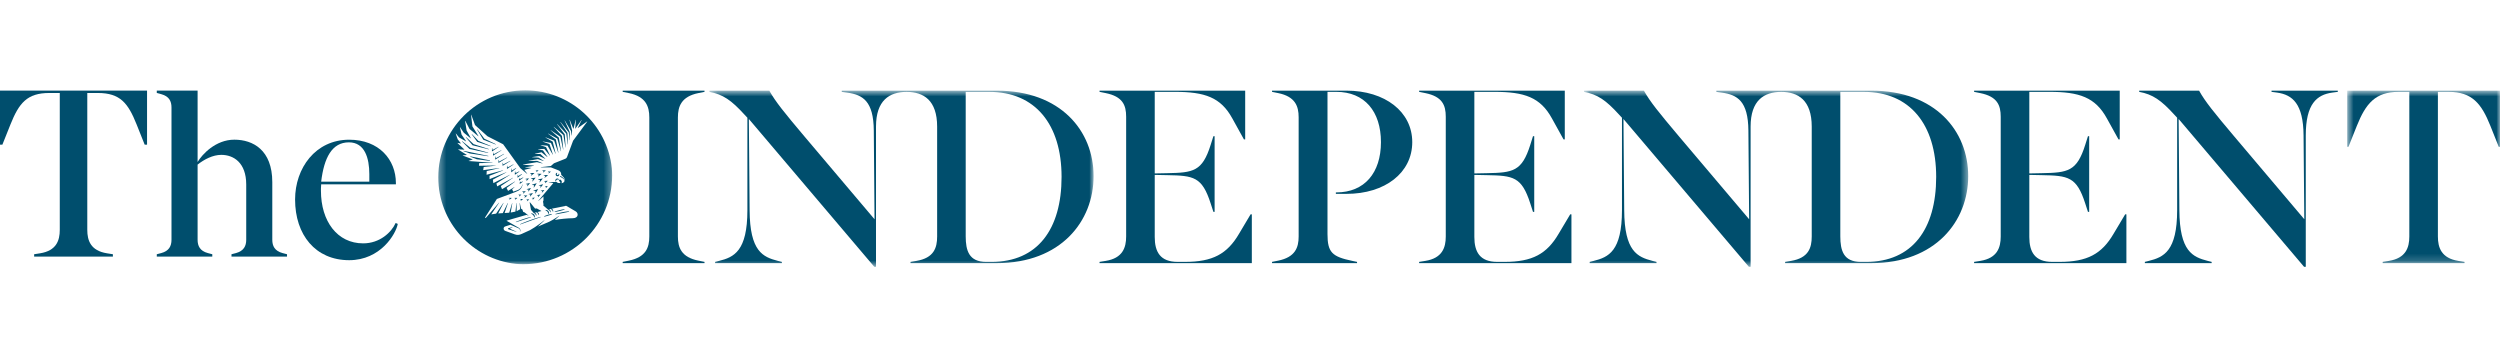 <svg width="350" height="50" viewBox="0 0 350 50" fill="none" xmlns="http://www.w3.org/2000/svg">
<path fill-rule="evenodd" clip-rule="evenodd" d="M68.409 20.91L68.426 20.865L66.298 20.177L65.246 19.189L65.216 19.223L66.159 20.338L68.409 20.91Z" fill="#004E6D"/>
<path fill-rule="evenodd" clip-rule="evenodd" d="M69.395 20.233L69.416 20.189L67.806 19.415L66.826 18.111L66.79 18.136L67.666 19.564L69.395 20.233Z" fill="#004E6D"/>
<path fill-rule="evenodd" clip-rule="evenodd" d="M68.338 21.42L68.35 21.374L65.837 20.685L64.706 19.764L64.674 19.795L65.722 20.856L68.338 21.42Z" fill="#004E6D"/>
<path fill-rule="evenodd" clip-rule="evenodd" d="M74.464 29.978C74.48 29.986 74.494 29.995 74.51 30.006C74.526 30.015 74.539 30.029 74.557 30.041C74.572 30.055 74.589 30.067 74.602 30.082C74.608 30.085 74.611 30.089 74.614 30.093C74.625 30.103 74.636 30.116 74.647 30.126C74.66 30.143 74.673 30.159 74.684 30.177C74.698 30.194 74.707 30.211 74.719 30.228C74.728 30.245 74.74 30.262 74.746 30.28C74.755 30.295 74.762 30.312 74.767 30.328C74.776 30.344 74.781 30.358 74.785 30.371C74.791 30.384 74.796 30.395 74.799 30.408C74.805 30.43 74.809 30.442 74.809 30.442L74.847 30.442C74.847 30.442 74.853 30.43 74.86 30.408C74.865 30.399 74.867 30.385 74.868 30.367C74.872 30.35 74.875 30.33 74.874 30.309C74.872 30.299 74.872 30.288 74.872 30.277C74.872 30.265 74.87 30.254 74.867 30.242C74.865 30.217 74.856 30.194 74.849 30.168C74.838 30.143 74.827 30.118 74.813 30.094C74.805 30.078 74.793 30.063 74.783 30.049L74.764 30.025C74.743 30.004 74.723 29.984 74.702 29.966C74.678 29.948 74.655 29.934 74.632 29.922C74.608 29.91 74.584 29.9 74.561 29.894C74.55 29.89 74.537 29.887 74.527 29.883C74.522 29.882 74.515 29.882 74.508 29.881C74.504 29.88 74.5 29.88 74.495 29.88C74.476 29.874 74.457 29.874 74.439 29.876C74.423 29.874 74.407 29.877 74.395 29.878C74.373 29.882 74.36 29.885 74.36 29.885L74.357 29.921V29.923C74.357 29.923 74.368 29.929 74.389 29.938C74.398 29.942 74.409 29.948 74.423 29.956C74.435 29.962 74.45 29.969 74.464 29.978Z" fill="#004E6D"/>
<path fill-rule="evenodd" clip-rule="evenodd" d="M73.69 25.318H73.689L73.721 25.336L74.036 24.996L74.018 24.965L73.561 25.041L73.56 25.077L73.758 25.126L73.69 25.318Z" fill="#004E6D"/>
<path fill-rule="evenodd" clip-rule="evenodd" d="M73.625 25.777L73.868 25.826L73.797 26.062L73.827 26.08L74.187 25.657L74.171 25.627L73.624 25.739L73.625 25.777Z" fill="#004E6D"/>
<path fill-rule="evenodd" clip-rule="evenodd" d="M72.965 27.244L72.595 27.242L72.586 27.277L72.732 27.341L72.655 27.479L72.683 27.504L72.977 27.276L72.965 27.244Z" fill="#004E6D"/>
<path fill-rule="evenodd" clip-rule="evenodd" d="M72.821 27.859L72.814 27.895L72.961 27.958L72.885 28.097L72.912 28.12L73.205 27.893L73.193 27.861L72.821 27.859Z" fill="#004E6D"/>
<path fill-rule="evenodd" clip-rule="evenodd" d="M73.579 26.775L73.115 26.791L73.11 26.828L73.299 26.902L73.207 27.082L73.235 27.106L73.592 26.81L73.579 26.775Z" fill="#004E6D"/>
<path fill-rule="evenodd" clip-rule="evenodd" d="M73.749 26.514L74.005 26.551L73.945 26.802L73.978 26.817L74.325 26.355L74.306 26.326L73.746 26.477L73.749 26.514Z" fill="#004E6D"/>
<path fill-rule="evenodd" clip-rule="evenodd" d="M74.334 25.011L74.611 25.097L74.51 25.404L74.537 25.423L74.974 24.901L74.959 24.869L74.337 24.974L74.334 25.011Z" fill="#004E6D"/>
<path fill-rule="evenodd" clip-rule="evenodd" d="M74.745 26.27L75.124 25.683L75.106 25.654L74.484 25.856L74.487 25.892L74.778 25.934L74.715 26.255L74.745 26.27Z" fill="#004E6D"/>
<path fill-rule="evenodd" clip-rule="evenodd" d="M74.599 27.961L74.848 27.687L74.83 27.654L74.465 27.718L74.463 27.755L74.618 27.792L74.568 27.942L74.599 27.961Z" fill="#004E6D"/>
<path fill-rule="evenodd" clip-rule="evenodd" d="M75.062 24.08L75.089 24.103L75.384 23.876L75.372 23.844H75.001L74.994 23.878L75.141 23.942L75.062 24.08Z" fill="#004E6D"/>
<path fill-rule="evenodd" clip-rule="evenodd" d="M74.96 27.099L75.325 26.498L75.306 26.471L74.685 26.696L74.687 26.733L74.983 26.762L74.93 27.085L74.96 27.099Z" fill="#004E6D"/>
<path fill-rule="evenodd" clip-rule="evenodd" d="M74.224 27.509L74.599 27.067L74.58 27.037L74.014 27.155V27.192L74.266 27.244L74.191 27.491L74.224 27.509Z" fill="#004E6D"/>
<path fill-rule="evenodd" clip-rule="evenodd" d="M74.314 24.584L74.343 24.608L74.8 24.253L74.789 24.219L74.209 24.219L74.201 24.255L74.44 24.358L74.314 24.584Z" fill="#004E6D"/>
<path fill-rule="evenodd" clip-rule="evenodd" d="M73.807 27.369H73.343L73.335 27.406L73.523 27.485L73.422 27.663L73.451 27.686L73.819 27.403L73.807 27.369Z" fill="#004E6D"/>
<path fill-rule="evenodd" clip-rule="evenodd" d="M76.111 24.544L76.35 24.647L76.225 24.874L76.253 24.897L76.711 24.542L76.697 24.509L76.119 24.508L76.111 24.544Z" fill="#004E6D"/>
<path fill-rule="evenodd" clip-rule="evenodd" d="M76.293 26.134L76.447 26.171L76.393 26.32L76.425 26.34L76.676 26.067L76.661 26.035L76.294 26.097L76.293 26.134Z" fill="#004E6D"/>
<path fill-rule="evenodd" clip-rule="evenodd" d="M76.004 24.137L76.032 24.16L76.397 23.876L76.387 23.844H75.922L75.915 23.878L76.101 23.959L76.004 24.137Z" fill="#004E6D"/>
<path fill-rule="evenodd" clip-rule="evenodd" d="M75.332 25.156L75.613 25.222L75.525 25.521L75.555 25.54L75.971 25.014L75.955 24.984L75.333 25.119L75.332 25.156Z" fill="#004E6D"/>
<path fill-rule="evenodd" clip-rule="evenodd" d="M74.067 27.916L73.695 27.914L73.689 27.95L73.833 28.012L73.757 28.151L73.785 28.176L74.078 27.949L74.067 27.916Z" fill="#004E6D"/>
<path fill-rule="evenodd" clip-rule="evenodd" d="M76.78 24.252L76.81 24.276L77.103 24.049L77.091 24.016H76.721L76.713 24.05L76.86 24.114L76.78 24.252Z" fill="#004E6D"/>
<path fill-rule="evenodd" clip-rule="evenodd" d="M75.447 25.97L75.701 26.018L75.629 26.266L75.662 26.283L76.03 25.836L76.011 25.805L75.446 25.933L75.447 25.97Z" fill="#004E6D"/>
<mask id="mask0_7247_22094" style="mask-type:luminance" maskUnits="userSpaceOnUse" x="61" y="12" width="25" height="25">
<path d="M85.699 12.648H61.357V36.986H85.699V12.648Z" fill="white"/>
</mask>
<g mask="url(#mask0_7247_22094)">
<path fill-rule="evenodd" clip-rule="evenodd" d="M80.233 19.7C80.233 19.7 79.589 21.415 79.383 21.988C79.34 22.101 79.268 22.174 79.16 22.22C79.098 22.245 77.552 22.862 77.552 22.862L77.128 23.236L75.711 23.403L75.715 23.436L77.138 23.438C77.138 23.438 77.588 23.607 78.177 23.844C78.449 23.953 78.592 24.198 78.57 24.477C78.57 24.477 78.803 24.711 78.933 24.858C79.087 25.037 79.105 25.284 78.983 25.447C78.863 25.606 78.691 25.645 78.618 25.655L78.605 25.628C78.698 25.534 78.661 25.384 78.578 25.265C78.491 25.14 78.414 25.117 78.325 25.171C78.286 25.195 78.235 25.233 78.235 25.233L78.456 25.585L78.449 25.61C78.272 25.659 78.029 25.621 77.916 25.477H76.821L76.819 25.505L77.428 25.616L77.447 25.658L75.354 28.119L75.374 28.137L76.086 27.5L76.087 28.055L76.022 28.224L76.088 28.613L76.065 28.779C76.065 28.779 76.713 29.335 76.717 29.335C76.717 29.335 76.727 29.341 76.735 29.343C76.742 29.346 76.751 29.352 76.76 29.358C76.769 29.363 76.781 29.368 76.791 29.375C76.802 29.381 76.814 29.389 76.826 29.397C76.839 29.404 76.848 29.415 76.861 29.424C76.873 29.435 76.884 29.443 76.894 29.456C76.905 29.466 76.916 29.479 76.927 29.49C76.936 29.503 76.948 29.515 76.955 29.528C76.965 29.541 76.971 29.555 76.98 29.567C76.986 29.581 76.994 29.593 77 29.606C77.007 29.62 77.012 29.632 77.016 29.644C77.022 29.656 77.025 29.666 77.028 29.677C77.033 29.685 77.035 29.696 77.036 29.704C77.041 29.721 77.045 29.73 77.045 29.73L77.073 29.732C77.073 29.732 77.078 29.723 77.082 29.706C77.087 29.699 77.089 29.688 77.091 29.676C77.093 29.663 77.097 29.647 77.095 29.632V29.607C77.094 29.599 77.092 29.589 77.092 29.581C77.09 29.562 77.083 29.544 77.078 29.525C77.072 29.505 77.063 29.485 77.053 29.468C77.043 29.449 77.031 29.433 77.016 29.415C77.002 29.4 76.988 29.384 76.97 29.371C76.954 29.357 76.937 29.345 76.92 29.336C76.901 29.326 76.884 29.318 76.866 29.313C76.859 29.31 76.853 29.308 76.847 29.306C76.928 29.288 77.01 29.271 77.089 29.252C77.089 29.253 77.09 29.253 77.091 29.253C77.098 29.256 77.106 29.261 77.116 29.266C77.126 29.272 77.137 29.277 77.147 29.285C77.159 29.291 77.17 29.298 77.18 29.306C77.195 29.314 77.204 29.325 77.216 29.333C77.227 29.344 77.241 29.354 77.25 29.364C77.262 29.375 77.273 29.388 77.283 29.4C77.292 29.412 77.302 29.424 77.311 29.438C77.319 29.451 77.327 29.464 77.335 29.477C77.341 29.491 77.351 29.503 77.356 29.516C77.362 29.529 77.368 29.543 77.373 29.554C77.379 29.566 77.382 29.576 77.383 29.586C77.388 29.596 77.391 29.605 77.394 29.614C77.398 29.631 77.401 29.64 77.401 29.64L77.43 29.641C77.43 29.641 77.434 29.632 77.438 29.615C77.443 29.608 77.446 29.598 77.448 29.584C77.451 29.572 77.451 29.556 77.451 29.541V29.516C77.451 29.507 77.449 29.499 77.449 29.49C77.447 29.471 77.439 29.454 77.435 29.434C77.427 29.415 77.42 29.396 77.409 29.378C77.399 29.359 77.386 29.342 77.373 29.324C77.358 29.309 77.343 29.293 77.327 29.28C77.31 29.266 77.292 29.256 77.275 29.245C77.259 29.237 77.243 29.228 77.225 29.224C78.372 28.976 79.259 28.808 79.259 28.808C80.418 29.493 80.345 29.452 80.585 29.584C81.027 29.83 81.008 30.551 80.174 30.551C79.546 30.551 78.383 30.658 77.675 30.796L78.301 30.227L78.281 30.208C78.281 30.208 77.662 30.657 76.927 31.025C76.529 31.185 75.928 31.447 75.309 31.722L76.224 30.857L76.202 30.836C76.202 30.836 75.034 31.776 74.207 32.216C73.711 32.441 73.281 32.637 73.041 32.747C72.705 32.9 72.442 32.943 72.068 32.81C71.473 32.599 71.241 32.517 70.737 32.324C70.443 32.213 70.421 31.8 70.734 31.7C70.871 31.656 71.229 31.543 71.464 31.467C71.567 31.513 71.675 31.558 71.781 31.606C71.948 31.68 72.117 31.754 72.276 31.822C72.355 31.856 72.431 31.89 72.503 31.922C72.52 31.93 72.539 31.937 72.556 31.945C72.566 31.95 72.575 31.954 72.583 31.957L72.596 31.962L72.598 31.963L72.605 31.967C72.639 31.986 72.662 32.002 72.688 32.023C72.736 32.065 72.768 32.114 72.786 32.162C72.805 32.211 72.808 32.256 72.806 32.294C72.804 32.332 72.795 32.361 72.79 32.382C72.784 32.401 72.781 32.412 72.781 32.412L72.813 32.425C72.813 32.425 72.817 32.414 72.827 32.393C72.835 32.372 72.846 32.34 72.851 32.298C72.856 32.256 72.857 32.203 72.84 32.145C72.824 32.087 72.788 32.025 72.736 31.972C72.711 31.947 72.677 31.918 72.648 31.9L72.64 31.896L72.638 31.894L72.632 31.89L72.62 31.884C72.612 31.879 72.603 31.874 72.596 31.87C72.578 31.86 72.561 31.85 72.544 31.84C72.476 31.801 72.403 31.759 72.328 31.718C72.179 31.631 72.02 31.54 71.859 31.449C71.507 31.247 71.153 31.045 70.909 30.904C70.906 30.904 70.905 30.904 70.905 30.903C70.905 30.903 72.14 30.514 73.718 30.081L73.972 30.192L73.98 30.175L73.985 30.169L73.835 30.049L73.445 29.735L73.252 29.668L73.123 29.315L72.948 29.216L72.776 28.43L72.749 28.436L72.82 29.294L72.329 29.57V28.435L72.301 28.43L72.158 29.628L71.498 29.756L71.723 28.455L71.694 28.449L71.289 29.779L70.642 29.823L71.111 28.434L71.083 28.421L70.393 29.837H70.392L69.753 29.879L70.498 28.414L70.474 28.399L69.454 29.908L68.775 30.015L69.878 28.388L69.856 28.371L67.998 30.529L67.898 30.462L69.563 27.853L72.112 26.901C72.112 26.901 72.283 26.826 72.382 26.783C72.431 26.762 72.483 26.741 72.538 26.713C72.565 26.701 72.59 26.684 72.617 26.669C72.642 26.654 72.668 26.637 72.693 26.62C72.74 26.584 72.788 26.546 72.83 26.502L72.861 26.471C72.87 26.461 72.88 26.449 72.889 26.438C72.908 26.418 72.925 26.394 72.943 26.372C72.959 26.349 72.973 26.326 72.99 26.304C73.002 26.281 73.016 26.257 73.028 26.235C73.04 26.213 73.05 26.19 73.06 26.169C73.07 26.147 73.078 26.126 73.088 26.105C73.102 26.063 73.115 26.025 73.124 25.99C73.134 25.956 73.139 25.924 73.144 25.899C73.149 25.873 73.152 25.855 73.154 25.841C73.155 25.827 73.156 25.82 73.156 25.82L73.126 25.815C73.126 25.815 73.124 25.822 73.121 25.835C73.118 25.848 73.114 25.869 73.108 25.892C73.102 25.916 73.093 25.944 73.081 25.976C73.071 26.009 73.055 26.046 73.038 26.084C73.028 26.103 73.019 26.123 73.008 26.142C72.997 26.162 72.984 26.182 72.972 26.203C72.958 26.223 72.945 26.243 72.929 26.264C72.913 26.283 72.899 26.304 72.882 26.323C72.864 26.343 72.847 26.363 72.827 26.381L72.796 26.409L72.767 26.435C72.726 26.471 72.681 26.502 72.633 26.531C72.61 26.546 72.585 26.559 72.561 26.571C72.535 26.582 72.513 26.596 72.487 26.605C72.438 26.625 72.385 26.643 72.335 26.662C72.232 26.697 72.138 26.731 72.056 26.761C71.975 26.79 71.908 26.813 71.861 26.83L71.697 26.5L72.028 26.209L72.011 26.186L71.128 26.728L70.921 26.312L72.115 25.428L72.095 25.403L70.279 26.489L70.112 26.051L71.824 24.907L71.81 24.884L69.604 26.095L69.5 25.683L71.366 24.497L71.352 24.473L69.068 25.638L69.001 25.151L70.886 24.135L70.875 24.11L68.541 25.081L68.532 24.607L70.435 23.863L70.426 23.834L68.115 24.467L68.142 23.947L69.899 23.543L69.894 23.517L67.645 23.824L67.717 23.376L69.372 23.198V23.169L67.059 23.207L67.095 22.828L68.937 22.816L68.94 22.788L65.629 22.546L65.624 22.515L66.16 22.329L66.159 22.302L64.788 21.779L64.791 21.75L65.339 21.706L65.344 21.677L64.161 20.946L64.169 20.906L64.998 20.954L65.008 20.927L64.052 20.031L64.064 20.004L64.513 20.09L64.527 20.068L64.078 19.504L63.801 18.704L63.828 18.691L64.257 19.231L65.228 19.789L65.249 19.769L64.622 18.85L64.389 17.824L64.416 17.811L64.922 18.57L65.903 19.368L65.921 19.348L65.322 18.26L65.116 16.932L65.148 16.925L65.734 18.056L66.962 19.076L66.985 19.057L66.139 17.699L65.948 16.071L65.975 16.063L66.502 17.507L68.244 19.074L70.442 20.198L72.851 23.547L73.789 24.337L73.811 24.315L73.4 23.78L74.367 23.531L74.366 23.501L73.527 23.452L73.523 23.424L74.755 23.205L74.752 23.177L73.215 23.06L73.214 23.031L75.173 22.703L75.951 22.887L75.96 22.86L75.217 22.519L74.003 22.545L74 22.516L75.296 22.272L76.1 22.546L76.11 22.52L75.381 22.058L74.519 22.022V21.991L75.483 21.842L76.329 22.237L76.344 22.212L75.648 21.558L74.89 21.555L74.886 21.524L75.808 21.317L76.628 21.991L76.647 21.972L76.017 21.052L75.331 20.923L75.335 20.895L76.202 20.842L76.985 21.793L77.007 21.778L76.446 20.594L75.695 20.349L75.701 20.319L76.657 20.398L77.383 21.647L77.409 21.635L76.927 20.17L75.985 19.833L75.991 19.804L77.13 20.009L77.764 21.515L77.793 21.508L77.377 19.827L76.366 19.255L76.381 19.227L77.582 19.683L78.154 21.367L78.182 21.361L77.825 19.523L76.727 18.723L76.743 18.697L78.021 19.398L78.521 21.169L78.551 21.163L78.237 19.266L77.087 18.245L77.105 18.224L78.449 19.14L78.838 20.945L78.865 20.941L78.668 19.022L77.522 17.781L77.542 17.758L78.871 18.894L79.164 20.643L79.193 20.641L79.064 18.803L77.979 17.385L77.999 17.366L79.278 18.702L79.479 20.215L79.507 20.212L79.442 18.613L78.449 17.092L78.473 17.074L79.621 18.53L79.774 19.616L79.804 19.613L79.75 18.451L79.044 16.875L79.069 16.861L79.945 18.354L80.026 18.966L80.054 18.964L80.097 18.266L79.731 16.782L79.758 16.772L80.261 18.017H80.29L80.599 16.773L80.63 16.781L80.528 18.004L80.556 18.012L81.407 16.788L81.431 16.803L80.88 17.908L80.898 17.929L82.198 17.001L82.214 17.024L80.233 19.7ZM73.54 12.65C66.812 12.65 61.358 18.104 61.358 24.831C61.358 31.119 66.123 36.293 72.239 36.942C72.579 36.97 72.922 36.988 73.269 36.988C80.133 36.988 85.7 31.424 85.7 24.56C85.7 24.221 85.683 23.887 85.656 23.555C85.017 17.427 79.836 12.65 73.54 12.65Z" fill="#004E6D"/>
</g>
<path fill-rule="evenodd" clip-rule="evenodd" d="M75.544 30.396C75.514 30.406 75.48 30.415 75.444 30.425C75.379 30.445 75.3 30.466 75.214 30.493C75.146 30.513 75.073 30.535 74.995 30.559C74.956 30.57 74.916 30.582 74.875 30.595L74.752 30.637C74.585 30.695 74.405 30.757 74.227 30.819C74.113 30.859 74 30.902 73.89 30.944C73.829 30.968 73.766 30.991 73.706 31.014C73.65 31.035 73.597 31.056 73.543 31.078C73.518 31.087 73.492 31.096 73.467 31.108C73.41 31.13 73.352 31.154 73.299 31.175L73.255 31.193C73.169 31.23 73.093 31.261 73.029 31.289C72.996 31.303 72.966 31.316 72.941 31.328C72.863 31.359 72.82 31.378 72.82 31.378L72.811 31.383L72.83 31.425L72.839 31.423C72.839 31.423 72.882 31.407 72.96 31.38C72.988 31.37 73.02 31.358 73.051 31.347C73.118 31.324 73.195 31.296 73.283 31.264L73.347 31.24C73.395 31.222 73.445 31.203 73.498 31.185L73.573 31.158C73.626 31.139 73.682 31.12 73.738 31.099C73.798 31.078 73.858 31.054 73.921 31.032C74.031 30.991 74.144 30.949 74.259 30.91C74.436 30.846 74.614 30.783 74.781 30.723C74.861 30.695 74.942 30.665 75.021 30.638C75.078 30.619 75.132 30.601 75.184 30.583L75.238 30.565C75.324 30.535 75.402 30.508 75.464 30.485C75.502 30.472 75.533 30.461 75.561 30.452L75.692 30.404L75.679 30.359L75.544 30.396Z" fill="#004E6D"/>
<path fill-rule="evenodd" clip-rule="evenodd" d="M73.182 30.807L73.282 30.775C73.412 30.733 73.54 30.691 73.663 30.648C73.712 30.632 73.757 30.616 73.802 30.6L73.839 30.588L73.996 30.535C74.062 30.514 74.121 30.494 74.168 30.477C74.192 30.469 74.212 30.46 74.23 30.455C74.288 30.434 74.32 30.422 74.32 30.422L74.329 30.418L74.316 30.375L74.307 30.376C74.307 30.376 74.273 30.384 74.215 30.398L74.168 30.41C74.115 30.422 74.049 30.437 73.973 30.457L73.812 30.5C73.772 30.511 73.731 30.524 73.689 30.537L73.634 30.554C73.522 30.589 73.393 30.63 73.25 30.677C73.144 30.711 73.042 30.749 72.943 30.784L72.869 30.81L72.832 30.823C72.725 30.862 72.625 30.899 72.54 30.933C72.501 30.947 72.466 30.961 72.436 30.975L72.408 30.985L72.308 31.026C72.252 31.05 72.22 31.062 72.22 31.062L72.211 31.067L72.228 31.11C72.228 31.11 72.27 31.098 72.328 31.08C72.348 31.073 72.371 31.067 72.396 31.058L72.469 31.036C72.499 31.027 72.531 31.017 72.565 31.006C72.625 30.985 72.693 30.965 72.763 30.942C72.808 30.929 72.853 30.915 72.899 30.9C72.991 30.87 73.085 30.839 73.182 30.807Z" fill="#004E6D"/>
<path fill-rule="evenodd" clip-rule="evenodd" d="M76.65 25.303L76.189 25.344L76.185 25.38L76.378 25.445L76.297 25.63L76.325 25.651L76.666 25.336L76.65 25.303Z" fill="#004E6D"/>
<path fill-rule="evenodd" clip-rule="evenodd" d="M74.908 29.193L74.189 28.312L74.151 28.328L74.336 29.376L74.714 29.815C74.714 29.815 74.726 29.821 74.734 29.825C74.741 29.828 74.751 29.832 74.76 29.838C74.769 29.842 74.781 29.848 74.791 29.855C74.802 29.861 74.815 29.867 74.827 29.876C74.839 29.883 74.85 29.894 74.863 29.903C74.873 29.912 74.886 29.922 74.897 29.933C74.908 29.943 74.919 29.956 74.93 29.967C74.939 29.98 74.95 29.992 74.958 30.005C74.969 30.017 74.975 30.031 74.984 30.043C74.991 30.057 75 30.069 75.005 30.082C75.011 30.095 75.017 30.107 75.022 30.119C75.028 30.131 75.031 30.142 75.035 30.151C75.039 30.161 75.042 30.171 75.043 30.179C75.049 30.195 75.053 30.205 75.053 30.205H75.081C75.081 30.205 75.085 30.196 75.09 30.181C75.093 30.172 75.097 30.162 75.098 30.148C75.1 30.135 75.103 30.12 75.101 30.105V30.08C75.099 30.072 75.098 30.063 75.097 30.054C75.095 30.035 75.087 30.017 75.082 29.998C75.074 29.98 75.067 29.96 75.055 29.943C75.046 29.924 75.031 29.907 75.017 29.89C75.003 29.874 74.987 29.859 74.971 29.847C74.955 29.832 74.936 29.823 74.92 29.812C74.9 29.805 74.884 29.796 74.867 29.79C74.857 29.787 74.849 29.786 74.84 29.784C74.849 29.781 74.858 29.779 74.868 29.775C74.938 29.759 75.008 29.741 75.079 29.722C75.082 29.724 75.084 29.726 75.088 29.727C75.097 29.73 75.106 29.734 75.114 29.74C75.124 29.745 75.134 29.75 75.145 29.756C75.158 29.762 75.168 29.77 75.18 29.778C75.192 29.785 75.203 29.796 75.216 29.805C75.226 29.814 75.241 29.824 75.25 29.835C75.263 29.845 75.272 29.858 75.284 29.869C75.293 29.881 75.304 29.894 75.313 29.907C75.322 29.92 75.33 29.933 75.338 29.945C75.345 29.959 75.354 29.971 75.358 29.985C75.364 29.997 75.372 30.009 75.376 30.021C75.382 30.034 75.386 30.043 75.388 30.053C75.393 30.063 75.397 30.073 75.4 30.081C75.403 30.098 75.407 30.107 75.407 30.107H75.435C75.435 30.107 75.44 30.098 75.445 30.082C75.447 30.074 75.452 30.064 75.452 30.05C75.455 30.038 75.456 30.023 75.455 30.007V29.982C75.454 29.974 75.453 29.965 75.452 29.956C75.45 29.937 75.443 29.92 75.436 29.9C75.429 29.881 75.422 29.862 75.41 29.845C75.401 29.826 75.386 29.809 75.372 29.791C75.357 29.777 75.343 29.761 75.324 29.749C75.309 29.735 75.29 29.725 75.273 29.714C75.255 29.705 75.237 29.698 75.219 29.693C75.216 29.692 75.212 29.69 75.209 29.69C75.406 29.64 75.604 29.593 75.803 29.545L75.16 29.187L74.908 29.193Z" fill="#004E6D"/>
<path fill-rule="evenodd" clip-rule="evenodd" d="M75.724 26.68V26.716L75.92 26.765L75.852 26.956L75.882 26.974L76.198 26.635L76.181 26.604L75.724 26.68Z" fill="#004E6D"/>
<path fill-rule="evenodd" clip-rule="evenodd" d="M68.372 21.829L64.891 21.111L64.878 21.156L65.781 21.486L68.362 21.879L68.372 21.829Z" fill="#004E6D"/>
<path fill-rule="evenodd" clip-rule="evenodd" d="M75.167 27.318L75.166 27.354L75.364 27.403L75.297 27.594L75.327 27.612L75.642 27.273L75.625 27.24L75.167 27.318Z" fill="#004E6D"/>
<path fill-rule="evenodd" clip-rule="evenodd" d="M71.875 23L71.059 23.448L71.015 23.193L70.978 23.198L70.972 23.623L71.001 23.64L71.895 23.035L71.875 23Z" fill="#004E6D"/>
<path fill-rule="evenodd" clip-rule="evenodd" d="M72.245 23.508H72.245L71.661 23.877L71.615 23.584L71.579 23.587L71.573 24.093L71.606 24.112L72.265 23.55L72.245 23.508Z" fill="#004E6D"/>
<path fill-rule="evenodd" clip-rule="evenodd" d="M71.431 22.512L70.446 23.024L70.402 22.782L70.365 22.787L70.359 23.186L70.387 23.205L71.452 22.544L71.431 22.512Z" fill="#004E6D"/>
<path fill-rule="evenodd" clip-rule="evenodd" d="M70.99 22.037L69.871 22.622L69.826 22.379L69.788 22.383L69.784 22.785L69.816 22.801L71.01 22.069L70.99 22.037Z" fill="#004E6D"/>
<path fill-rule="evenodd" clip-rule="evenodd" d="M73.066 24.354L72.537 24.648L72.519 24.46L72.484 24.456L72.447 24.842L72.478 24.87L73.086 24.395L73.066 24.354Z" fill="#004E6D"/>
<path fill-rule="evenodd" clip-rule="evenodd" d="M72.689 23.986L72.182 24.227L72.136 24.005H72.092L72.072 24.428L72.108 24.449L72.712 24.025L72.689 23.986Z" fill="#004E6D"/>
<path fill-rule="evenodd" clip-rule="evenodd" d="M70.185 21.027L69.103 21.599L69.06 21.357L69.023 21.362L69.018 21.763L69.047 21.778L70.204 21.06L70.185 21.027Z" fill="#004E6D"/>
<path fill-rule="evenodd" clip-rule="evenodd" d="M65.837 21.945L66.763 22.303L68.596 22.524L68.602 22.459L65.847 21.885L65.837 21.945Z" fill="#004E6D"/>
<path fill-rule="evenodd" clip-rule="evenodd" d="M66.074 18.773L66.04 18.8L66.809 19.859L68.669 20.476L68.688 20.432L66.963 19.722L66.074 18.773Z" fill="#004E6D"/>
<path fill-rule="evenodd" clip-rule="evenodd" d="M72.861 25.524L72.851 25.409L72.801 25.404L72.749 25.712L72.785 25.739L73.203 25.435L73.177 25.395L72.861 25.524Z" fill="#004E6D"/>
<path fill-rule="evenodd" clip-rule="evenodd" d="M75.21 24.363L75.448 24.466L75.321 24.692L75.349 24.716L75.807 24.363L75.796 24.329L75.217 24.326L75.21 24.363Z" fill="#004E6D"/>
<path fill-rule="evenodd" clip-rule="evenodd" d="M70.557 21.531L69.414 22.151L69.37 21.909L69.332 21.913L69.326 22.315L69.358 22.332L70.577 21.564L70.557 21.531Z" fill="#004E6D"/>
<path fill-rule="evenodd" clip-rule="evenodd" d="M78.712 29.714C78.652 29.727 78.593 29.738 78.535 29.75C78.476 29.762 78.417 29.776 78.366 29.789C78.332 29.796 78.3 29.805 78.27 29.813C78.248 29.819 78.228 29.824 78.207 29.829L78.142 29.846C78.116 29.853 78.09 29.86 78.064 29.866C78.009 29.882 77.958 29.895 77.916 29.908C77.892 29.914 77.871 29.92 77.853 29.925L77.763 29.953L77.772 30.012L77.862 29.998C77.882 29.995 77.903 29.992 77.927 29.988C77.971 29.98 78.021 29.973 78.078 29.963C78.122 29.954 78.169 29.945 78.22 29.936L78.259 29.929C78.299 29.922 78.339 29.914 78.38 29.905C78.448 29.89 78.517 29.879 78.59 29.865C78.636 29.856 78.68 29.848 78.726 29.839C78.772 29.831 78.82 29.822 78.864 29.813L78.902 29.805L79.071 29.769C79.147 29.756 79.217 29.741 79.282 29.727C79.314 29.719 79.344 29.713 79.374 29.707C79.425 29.697 79.47 29.684 79.511 29.675C79.54 29.668 79.565 29.662 79.588 29.658L79.678 29.637L79.671 29.576L79.663 29.577C79.663 29.577 79.632 29.579 79.581 29.583L79.554 29.586C79.502 29.591 79.44 29.597 79.363 29.608C79.332 29.613 79.297 29.618 79.261 29.622C79.197 29.63 79.131 29.638 79.059 29.65L78.889 29.68C78.856 29.687 78.712 29.714 78.712 29.714Z" fill="#004E6D"/>
<path fill-rule="evenodd" clip-rule="evenodd" d="M76.196 30.332C76.196 30.332 76.213 30.33 76.243 30.323C76.254 30.321 76.264 30.32 76.275 30.316C76.3 30.312 76.331 30.305 76.365 30.297C76.422 30.284 76.478 30.268 76.535 30.252C76.588 30.238 76.644 30.221 76.701 30.204L76.734 30.193C76.797 30.175 76.864 30.156 76.922 30.136C76.989 30.115 77.046 30.095 77.091 30.078C77.124 30.068 77.152 30.055 77.175 30.047C77.189 30.04 77.199 30.036 77.21 30.032C77.238 30.02 77.254 30.013 77.254 30.013L77.262 30.009L77.253 29.951L77.244 29.953C77.244 29.953 77.227 29.954 77.197 29.958C77.188 29.96 77.175 29.962 77.163 29.964C77.138 29.968 77.108 29.974 77.075 29.98C77.025 29.989 76.967 30.002 76.903 30.016C76.841 30.032 76.772 30.051 76.707 30.069C76.588 30.107 76.456 30.155 76.346 30.2C76.312 30.213 76.282 30.229 76.257 30.24L76.229 30.25C76.202 30.264 76.185 30.272 76.185 30.272L76.177 30.276L76.187 30.334L76.196 30.332Z" fill="#004E6D"/>
<path fill-rule="evenodd" clip-rule="evenodd" d="M78.883 25.029C78.889 25.035 78.895 25.041 78.9 25.048C78.907 25.054 78.911 25.061 78.918 25.068C78.927 25.081 78.937 25.095 78.944 25.109C78.952 25.123 78.958 25.139 78.963 25.154C78.968 25.17 78.972 25.185 78.972 25.202C78.973 25.21 78.973 25.217 78.973 25.225C78.975 25.234 78.973 25.242 78.972 25.249C78.971 25.266 78.965 25.282 78.961 25.297C78.957 25.305 78.954 25.311 78.95 25.319L78.937 25.342L78.965 25.356L78.983 25.334C78.989 25.325 78.993 25.317 78.997 25.308C79.006 25.291 79.013 25.274 79.018 25.256C79.02 25.247 79.021 25.238 79.022 25.228C79.024 25.22 79.026 25.21 79.026 25.201C79.026 25.182 79.025 25.163 79.021 25.145C79.02 25.126 79.014 25.109 79.006 25.091C79.001 25.072 78.992 25.055 78.983 25.038C78.977 25.029 78.972 25.021 78.965 25.013C78.96 25.005 78.954 24.997 78.948 24.989C78.934 24.974 78.921 24.959 78.904 24.945L78.901 24.942C78.763 24.836 78.625 24.731 78.487 24.623L78.387 24.719C78.541 24.811 78.693 24.906 78.844 24.998C78.858 25.008 78.869 25.018 78.883 25.029Z" fill="#004E6D"/>
<path fill-rule="evenodd" clip-rule="evenodd" d="M77.753 25.3C77.755 25.311 77.758 25.323 77.759 25.332C77.764 25.343 77.766 25.354 77.77 25.361C77.776 25.37 77.78 25.379 77.785 25.385C77.789 25.393 77.793 25.399 77.796 25.405C77.802 25.41 77.806 25.415 77.811 25.419C77.828 25.437 77.838 25.445 77.838 25.445L77.861 25.428C77.861 25.428 77.86 25.415 77.855 25.395C77.855 25.391 77.855 25.386 77.853 25.38V25.361C77.852 25.35 77.852 25.336 77.855 25.321C77.855 25.306 77.86 25.291 77.864 25.277C77.865 25.27 77.87 25.261 77.873 25.255C77.878 25.249 77.88 25.24 77.884 25.233C77.892 25.22 77.9 25.205 77.91 25.197C77.914 25.192 77.915 25.188 77.927 25.18L77.941 25.167L77.947 25.162C77.962 25.154 77.976 25.144 77.991 25.139C78.006 25.131 78.024 25.13 78.039 25.126C78.045 25.123 78.054 25.125 78.063 25.123C78.07 25.123 78.078 25.121 78.086 25.123C78.093 25.123 78.1 25.125 78.109 25.125C78.116 25.126 78.122 25.127 78.128 25.129C78.145 25.132 78.155 25.135 78.166 25.139C78.172 25.141 78.177 25.144 78.183 25.145C78.188 25.148 78.192 25.151 78.196 25.155C78.216 25.166 78.225 25.171 78.225 25.171L78.255 25.147C78.255 25.147 78.251 25.134 78.243 25.114C78.242 25.109 78.238 25.105 78.234 25.099C78.23 25.092 78.224 25.086 78.219 25.079C78.213 25.073 78.207 25.064 78.199 25.058C78.192 25.049 78.184 25.044 78.174 25.038C78.165 25.033 78.156 25.025 78.146 25.02C78.136 25.015 78.124 25.011 78.112 25.006C78.1 25 78.087 24.997 78.075 24.995C78.063 24.993 78.047 24.991 78.034 24.99C78.005 24.991 77.974 24.993 77.945 25.002C77.917 25.009 77.891 25.027 77.864 25.042L77.856 25.047L77.855 25.049L77.852 25.052L77.845 25.058L77.832 25.071C77.825 25.076 77.814 25.091 77.802 25.103C77.78 25.131 77.772 25.158 77.759 25.184C77.755 25.212 77.748 25.238 77.75 25.263C77.752 25.277 77.752 25.289 77.753 25.3Z" fill="#004E6D"/>
<path fill-rule="evenodd" clip-rule="evenodd" d="M76.42 29.466C76.433 29.473 76.445 29.481 76.459 29.49C76.474 29.498 76.489 29.509 76.504 29.52C76.52 29.53 76.535 29.544 76.552 29.555C76.557 29.562 76.566 29.57 76.577 29.577C76.583 29.583 76.591 29.59 76.598 29.596C76.612 29.611 76.626 29.629 76.64 29.643C76.651 29.66 76.666 29.676 76.677 29.694C76.689 29.711 76.699 29.728 76.709 29.744C76.718 29.764 76.729 29.78 76.736 29.797C76.743 29.814 76.752 29.83 76.757 29.847C76.764 29.863 76.768 29.877 76.774 29.89C76.778 29.904 76.784 29.915 76.785 29.927C76.793 29.95 76.795 29.962 76.795 29.962L76.834 29.963C76.834 29.963 76.839 29.951 76.846 29.93C76.85 29.919 76.855 29.906 76.857 29.888C76.86 29.87 76.863 29.851 76.863 29.83V29.797C76.862 29.787 76.86 29.774 76.857 29.762C76.857 29.739 76.847 29.714 76.84 29.688C76.831 29.665 76.821 29.638 76.807 29.614C76.794 29.588 76.775 29.566 76.758 29.544C76.754 29.54 76.751 29.535 76.746 29.532C76.731 29.514 76.715 29.498 76.698 29.484C76.677 29.465 76.651 29.451 76.631 29.438C76.607 29.427 76.583 29.415 76.557 29.407C76.546 29.405 76.538 29.4 76.526 29.398C76.517 29.397 76.507 29.395 76.498 29.394C76.497 29.393 76.496 29.393 76.493 29.393C76.474 29.387 76.454 29.387 76.438 29.387C76.422 29.386 76.406 29.387 76.394 29.389C76.37 29.394 76.358 29.397 76.358 29.397L76.355 29.425V29.434C76.355 29.434 76.366 29.439 76.385 29.449C76.394 29.453 76.405 29.459 76.42 29.466Z" fill="#004E6D"/>
<path fill-rule="evenodd" clip-rule="evenodd" d="M77.801 24.477L77.803 24.489L77.806 24.5L77.818 24.527C77.823 24.541 77.838 24.562 77.851 24.58C77.858 24.59 77.865 24.598 77.872 24.604C77.881 24.61 77.887 24.616 77.894 24.623C77.908 24.633 77.922 24.64 77.934 24.648L77.947 24.654C77.986 24.669 78.019 24.677 78.051 24.677C78.057 24.677 78.061 24.675 78.071 24.675C78.09 24.674 78.108 24.672 78.125 24.666L78.151 24.658L78.158 24.654L78.17 24.649L78.178 24.644C78.195 24.634 78.241 24.6 78.256 24.575C78.275 24.551 78.288 24.524 78.294 24.49L78.298 24.48C78.299 24.47 78.3 24.461 78.3 24.45C78.3 24.438 78.299 24.427 78.299 24.415C78.299 24.399 78.294 24.384 78.289 24.372L78.286 24.361C78.272 24.333 78.263 24.321 78.262 24.32L78.256 24.312L78.211 24.328V24.337C78.211 24.337 78.208 24.352 78.208 24.372C78.208 24.376 78.207 24.379 78.205 24.384C78.204 24.392 78.204 24.4 78.201 24.408C78.199 24.414 78.194 24.42 78.193 24.427C78.19 24.431 78.188 24.435 78.185 24.439L78.179 24.448C78.179 24.45 78.176 24.453 78.172 24.456C78.17 24.459 78.168 24.461 78.167 24.465C78.164 24.469 78.156 24.474 78.149 24.48C78.145 24.484 78.142 24.486 78.135 24.488L78.128 24.491L78.126 24.494L78.108 24.502C78.099 24.503 78.084 24.506 78.064 24.506C78.051 24.506 78.035 24.502 78.022 24.497C78.018 24.494 78.014 24.491 78.01 24.49C78.007 24.489 78.002 24.486 78.002 24.486C77.998 24.482 77.993 24.479 77.989 24.477C77.987 24.475 77.986 24.474 77.986 24.473C77.982 24.469 77.981 24.466 77.978 24.465C77.974 24.462 77.972 24.461 77.969 24.453L77.957 24.435V24.431C77.954 24.424 77.95 24.416 77.947 24.406C77.946 24.399 77.946 24.393 77.946 24.387V24.379V24.365C77.946 24.363 77.947 24.358 77.947 24.354C77.947 24.35 77.947 24.347 77.95 24.344C77.952 24.34 77.954 24.336 77.954 24.331C77.955 24.328 77.956 24.325 77.957 24.323L77.965 24.303C77.969 24.298 77.972 24.294 77.975 24.289C77.979 24.284 77.981 24.279 77.981 24.279C78.002 24.262 78.013 24.251 78.013 24.251L78.018 24.244L77.992 24.191L77.982 24.193C77.982 24.193 77.968 24.195 77.939 24.202L77.927 24.207C77.916 24.212 77.9 24.22 77.887 24.23C77.878 24.237 77.868 24.245 77.862 24.254C77.854 24.259 77.848 24.266 77.844 24.273C77.841 24.277 77.838 24.28 77.835 24.285C77.815 24.316 77.803 24.344 77.799 24.37C77.795 24.388 77.793 24.406 77.795 24.421C77.792 24.438 77.796 24.454 77.799 24.47L77.801 24.477Z" fill="#004E6D"/>
<path fill-rule="evenodd" clip-rule="evenodd" d="M71.768 32.192L71.372 32.017L71.756 31.816L71.746 31.789L71.166 31.95C71.143 31.957 71.123 31.975 71.116 32C71.101 32.039 71.124 32.081 71.163 32.095L71.171 32.096L71.734 32.278C71.829 32.306 71.923 32.34 72.016 32.372L72.3 32.469L72.309 32.443L72.04 32.316C71.949 32.274 71.859 32.232 71.768 32.192Z" fill="#004E6D"/>
<path fill-rule="evenodd" clip-rule="evenodd" d="M72.028 27.701L72.022 27.736L72.166 27.799L72.09 27.937L72.117 27.961L72.411 27.735L72.399 27.701H72.028Z" fill="#004E6D"/>
<path fill-rule="evenodd" clip-rule="evenodd" d="M77.672 29.679C77.672 29.679 77.693 29.677 77.731 29.669C77.742 29.668 77.755 29.666 77.772 29.664C77.803 29.659 77.842 29.652 77.885 29.643C78.026 29.616 78.197 29.579 78.354 29.54L78.394 29.53C78.465 29.511 78.535 29.493 78.602 29.473C78.636 29.464 78.668 29.455 78.7 29.446C78.742 29.435 78.781 29.425 78.82 29.414C78.861 29.401 78.899 29.389 78.93 29.378L78.972 29.365C79.008 29.354 79.028 29.346 79.028 29.346L79.037 29.344L79.029 29.285H79.02C79.02 29.285 78.999 29.286 78.961 29.293L78.925 29.297C78.892 29.301 78.851 29.308 78.805 29.315L78.793 29.318C78.731 29.329 78.66 29.34 78.587 29.356C78.508 29.373 78.425 29.395 78.343 29.415L78.336 29.416C78.184 29.455 78.014 29.503 77.871 29.546C77.831 29.559 77.795 29.572 77.764 29.582C77.749 29.588 77.733 29.592 77.719 29.597C77.684 29.61 77.662 29.617 77.662 29.617L77.653 29.621L77.662 29.68L77.672 29.679Z" fill="#004E6D"/>
<path fill-rule="evenodd" clip-rule="evenodd" d="M71.242 27.701L71.235 27.736L71.381 27.799L71.303 27.937L71.331 27.961L71.626 27.735L71.614 27.701H71.242Z" fill="#004E6D"/>
<path fill-rule="evenodd" clip-rule="evenodd" d="M72.766 25.066L72.75 24.947L72.703 24.944L72.651 25.251L72.692 25.276L73.265 24.876L73.238 24.834L72.766 25.066Z" fill="#004E6D"/>
<path fill-rule="evenodd" clip-rule="evenodd" d="M69.776 20.549L68.959 20.996L68.915 20.737L68.875 20.741L68.871 21.172L68.904 21.188L69.797 20.582L69.776 20.549Z" fill="#004E6D"/>
<path fill-rule="evenodd" clip-rule="evenodd" d="M48.848 19.928C51.075 19.928 51.705 22.152 51.705 24.377V25.437H44.964C45.361 22.117 46.457 19.928 48.848 19.928ZM50.841 34.071C47.222 34.071 44.931 30.982 44.931 26.701C44.931 26.566 44.931 26.169 44.964 25.802H55.426V25.638C55.426 22.351 53.066 19.559 48.884 19.559C44.164 19.559 41.312 23.544 41.312 27.929C41.312 32.875 44.164 36.426 48.884 36.426C53.265 36.426 55.426 32.776 55.688 31.349L55.393 31.215C54.794 32.542 53.165 34.071 50.841 34.071Z" fill="#004E6D"/>
<path fill-rule="evenodd" clip-rule="evenodd" d="M-0.001 20.254H0.333L1.462 17.43C2.657 14.441 3.784 13.017 6.908 13.017H8.369V32.175C8.369 33.67 7.9 35.097 5.613 35.462L4.78 35.594V35.928H15.806V35.594L14.977 35.462C12.686 35.097 12.22 33.67 12.22 32.175V13.017H13.682C16.835 13.017 17.933 14.441 19.129 17.43L20.255 20.254H20.587V12.685H-0.001V20.254Z" fill="#004E6D"/>
<path fill-rule="evenodd" clip-rule="evenodd" d="M38.121 33.571V25.5C38.121 20.985 35.399 19.555 32.809 19.555C30.184 19.555 28.293 21.617 27.664 22.679V12.685H21.95V13.017L22.582 13.185C23.678 13.483 24.009 14.179 24.009 15.04V33.571C24.009 34.432 23.678 35.13 22.582 35.429L21.95 35.594V35.928H29.721V35.594L29.091 35.429C27.995 35.13 27.664 34.432 27.664 33.571V23.044C28.592 22.313 29.789 21.681 30.982 21.681C32.708 21.681 34.471 22.779 34.471 25.832V33.571C34.471 34.432 34.135 35.13 33.044 35.429L32.409 35.594V35.928H40.183V35.594L39.553 35.429C38.455 35.13 38.121 34.432 38.121 33.571Z" fill="#004E6D"/>
<path fill-rule="evenodd" clip-rule="evenodd" d="M218.208 32.73C216.552 35.558 214.517 36.663 210.653 36.663H209.617C207.166 36.663 206.409 35.248 206.409 33.18V24.486L208.134 24.521C211.859 24.589 213.031 24.728 214.24 28.486L214.619 29.66H214.793V19.069H214.619L214.24 20.278C213.066 24.003 211.825 24.177 208.134 24.245L206.409 24.279V12.86H209.238C213.413 12.86 215.655 13.62 217.275 16.587L218.897 19.519H219.07V12.69H198.679V12.86L199.542 13.034C201.924 13.517 202.408 14.724 202.408 16.346V33.108C202.408 34.662 201.924 36.144 199.542 36.525L198.679 36.663V36.836H220.001V30.007H219.83L218.208 32.73Z" fill="#004E6D"/>
<path fill-rule="evenodd" clip-rule="evenodd" d="M173.464 32.73C171.807 35.558 169.772 36.663 165.907 36.663H164.872C162.421 36.663 161.663 35.248 161.663 33.18V24.486L163.387 24.521C167.114 24.589 168.287 24.728 169.494 28.486L169.875 29.66H170.046V19.069H169.875L169.494 20.278C168.322 24.003 167.08 24.177 163.387 24.245L161.663 24.279V12.86H164.491C168.668 12.86 170.909 13.62 172.53 16.587L174.152 19.519H174.326V12.69H153.936V12.86L154.798 13.034C157.177 13.517 157.661 14.724 157.661 16.346V33.108C157.661 34.662 157.177 36.144 154.798 36.525L153.936 36.663V36.836H175.256V30.007H175.083L173.464 32.73Z" fill="#004E6D"/>
<mask id="mask1_7247_22094" style="mask-type:luminance" maskUnits="userSpaceOnUse" x="99" y="12" width="55" height="26">
<path d="M99.319 37.353H153.105V12.691H99.319V37.353Z" fill="white"/>
</mask>
<g mask="url(#mask1_7247_22094)">
<path fill-rule="evenodd" clip-rule="evenodd" d="M138.822 36.665H138.066C135.649 36.665 135.199 35.077 135.199 33.079V12.863H138.512C144.929 12.863 148.62 17.415 148.62 24.765C148.62 32.111 145.239 36.665 138.822 36.665ZM139.547 12.691H117.845V12.863L118.639 12.968C120.779 13.277 122.299 14.14 122.331 18.277L122.435 30.697L112.569 19.038C109.809 15.761 108.567 14.245 107.705 12.691H99.32V12.863C101.218 13.209 102.39 14.035 104.22 16.038L104.635 16.484V29.419C104.635 35.182 102.736 36.009 100.665 36.528L100.113 36.665V36.837H109.462V36.665L108.91 36.528C106.806 35.975 104.979 35.216 104.945 29.419L104.84 16.658L122.401 37.353H122.64V17.726C122.64 14.035 124.538 12.863 126.921 12.863C129.3 12.863 131.199 14.035 131.199 17.726V33.111C131.199 34.698 130.748 36.113 128.298 36.528L127.473 36.665V36.837H139.547C148.517 36.837 153.105 30.974 153.105 24.659C153.105 18.348 148.517 12.691 139.547 12.691Z" fill="#004E6D"/>
</g>
<path fill-rule="evenodd" clip-rule="evenodd" d="M87.177 12.86L88.039 13.033C90.421 13.517 90.904 14.894 90.904 16.448V33.109C90.904 34.662 90.421 36.007 88.039 36.489L87.177 36.663V36.836H98.631V36.663L97.769 36.489C95.389 36.007 94.906 34.662 94.906 33.109V16.448C94.906 14.894 95.389 13.517 97.769 13.033L98.631 12.86V12.69H87.177V12.86Z" fill="#004E6D"/>
<path fill-rule="evenodd" clip-rule="evenodd" d="M188.503 12.69H178.085V12.86L178.947 13.034C181.327 13.518 181.811 14.864 181.811 16.414V33.109C181.811 34.662 181.327 36.007 178.947 36.489L178.085 36.663V36.836H189.987V36.663L189.332 36.526C186.504 35.936 185.849 35.353 185.849 32.764V12.86H187.09C191.022 12.86 193.333 15.587 193.333 19.899C193.333 24.21 191.022 26.937 187.09 26.937H187.021V27.141H188.503C193.919 27.141 197.716 24.177 197.716 19.899C197.716 15.657 193.919 12.69 188.503 12.69Z" fill="#004E6D"/>
<path fill-rule="evenodd" clip-rule="evenodd" d="M318.014 12.86L318.809 12.966C320.945 13.275 322.465 14.516 322.499 18.966L322.602 30.695L312.738 19.035C309.978 15.759 308.733 14.243 307.872 12.69H299.487V12.86C301.386 13.207 302.558 14.033 304.386 16.035L304.801 16.482V29.418C304.801 35.179 302.903 36.007 300.834 36.525L300.281 36.662V36.836H309.631V36.662L309.078 36.525C306.976 35.973 305.146 35.214 305.112 29.418L305.009 16.656L322.569 37.351H322.809V18.966C322.809 14.516 324.363 13.275 326.501 12.966L327.294 12.86V12.69H318.014V12.86Z" fill="#004E6D"/>
<mask id="mask2_7247_22094" style="mask-type:luminance" maskUnits="userSpaceOnUse" x="328" y="12" width="23" height="25">
<path d="M350.001 36.837V12.691H328.612V36.837H350.001Z" fill="white"/>
</mask>
<g mask="url(#mask2_7247_22094)">
<path fill-rule="evenodd" clip-rule="evenodd" d="M328.611 12.691V20.556H328.782L329.957 17.622C331.198 14.518 332.543 12.862 335.785 12.862H337.305V33.111C337.305 34.664 336.821 36.147 334.439 36.528L333.577 36.665V36.837H345.031V36.665L344.168 36.528C341.79 36.147 341.305 34.664 341.305 33.111V12.862H342.825C346.101 12.862 347.413 14.518 348.654 17.622L349.826 20.556H350V12.691H328.611Z" fill="#004E6D"/>
</g>
<mask id="mask3_7247_22094" style="mask-type:luminance" maskUnits="userSpaceOnUse" x="221" y="12" width="55" height="26">
<path d="M221.764 37.353H275.55V12.691H221.764V37.353Z" fill="white"/>
</mask>
<g mask="url(#mask3_7247_22094)">
<path fill-rule="evenodd" clip-rule="evenodd" d="M261.266 36.665H260.506C258.093 36.665 257.644 35.077 257.644 33.079V12.863H260.956C267.372 12.863 271.065 17.415 271.065 24.765C271.065 32.111 267.684 36.665 261.266 36.665ZM261.991 12.691H240.29V12.863L241.083 12.968C243.223 13.277 244.741 14.14 244.775 18.277L244.88 30.697L235.01 19.038C232.254 15.761 231.009 14.245 230.146 12.691H221.763V12.863C223.662 13.209 224.834 14.035 226.663 16.038L227.076 16.484V29.419C227.076 35.182 225.181 36.009 223.109 36.528L222.557 36.665V36.837H231.909V36.665L231.356 36.528C229.251 35.975 227.421 35.216 227.389 29.419L227.284 16.658L244.846 37.353H245.085V17.726C245.085 14.035 246.982 12.863 249.365 12.863C251.744 12.863 253.642 14.035 253.642 17.726V33.111C253.642 34.698 253.195 36.113 250.745 36.528L249.918 36.665V36.837H261.991C270.959 36.837 275.549 30.974 275.549 24.659C275.549 18.348 270.959 12.691 261.991 12.691Z" fill="#004E6D"/>
</g>
<path fill-rule="evenodd" clip-rule="evenodd" d="M295.899 32.73C294.247 35.558 292.208 36.663 288.347 36.663H287.311C284.861 36.663 284.104 35.248 284.104 33.18V24.486L285.829 24.521C289.553 24.589 290.727 24.728 291.932 28.486L292.314 29.66H292.485V19.069H292.314L291.932 20.278C290.76 24.003 289.52 24.177 285.829 24.245L284.104 24.279V12.86H286.933C291.105 12.86 293.348 13.62 294.969 16.587L296.591 19.519H296.762V12.69H276.374V12.86L277.237 13.034C279.618 13.517 280.1 14.724 280.1 16.346V33.108C280.1 34.662 279.618 36.144 277.237 36.525L276.374 36.663V36.836H297.696V30.007H297.524L295.899 32.73Z" fill="#004E6D"/>
</svg>
